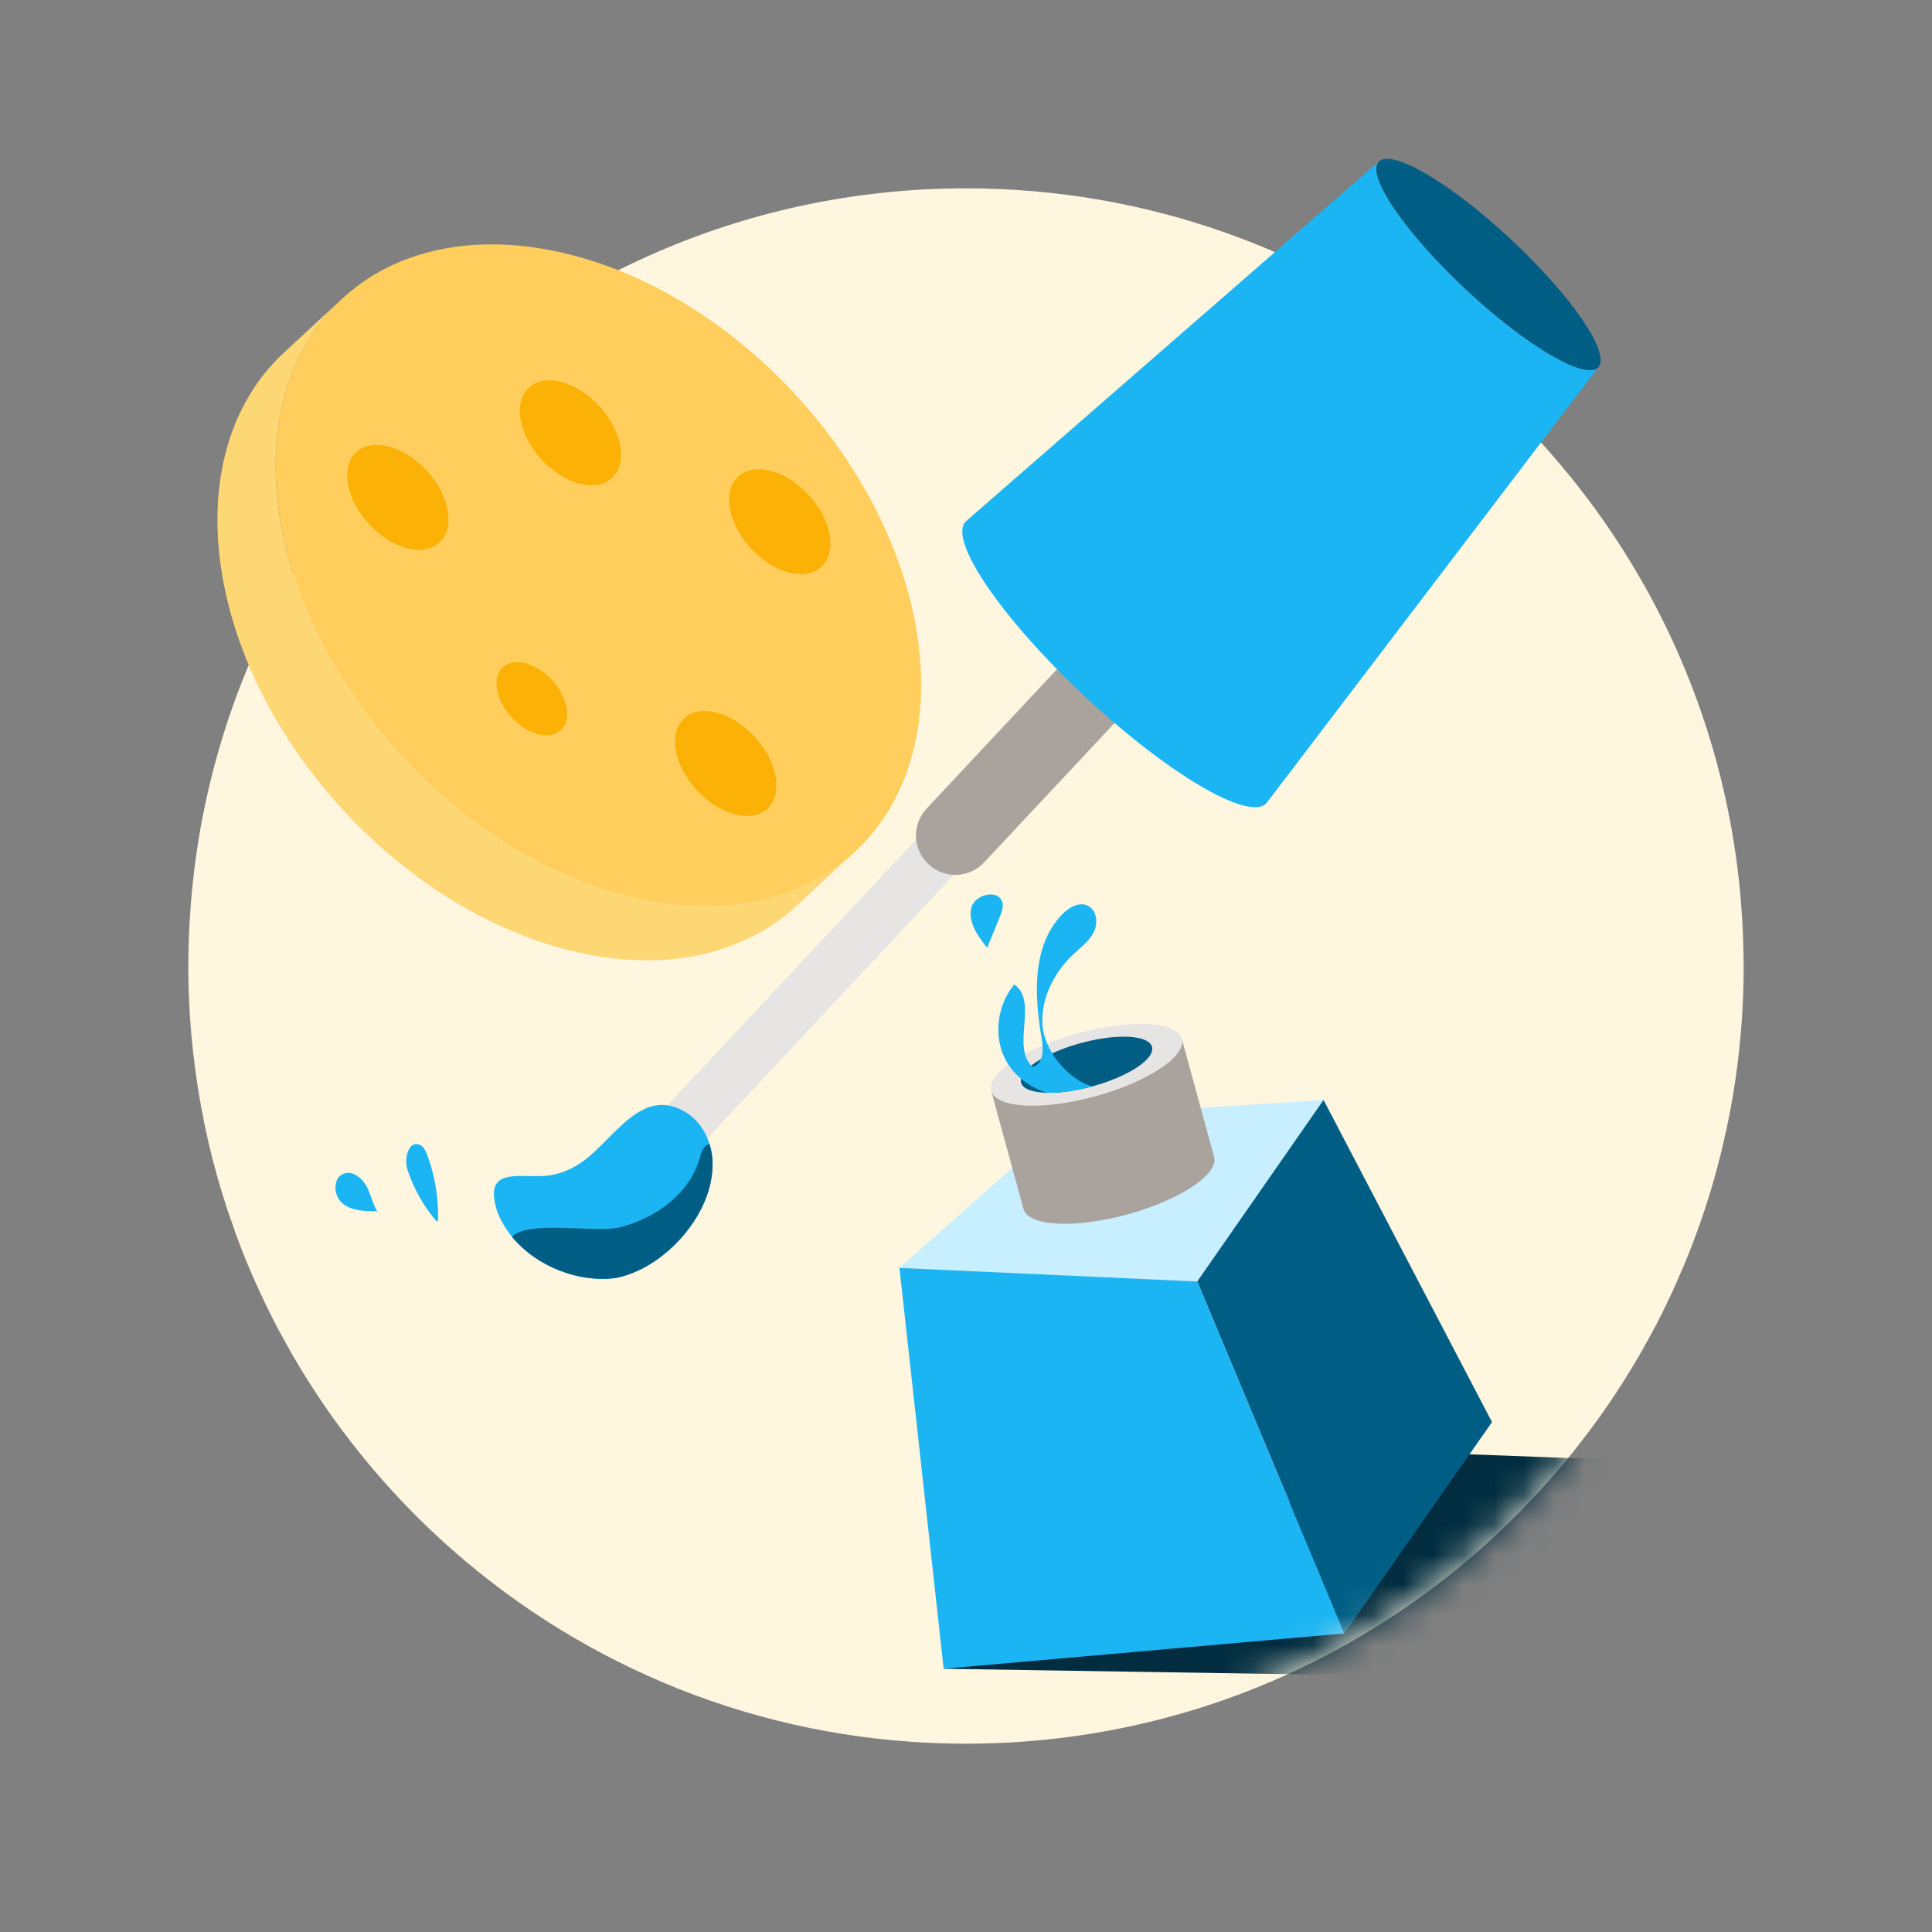 <svg width="64" height="64" viewBox="0 0 64 64" fill="none" xmlns="http://www.w3.org/2000/svg">
<rect x="0" y="0" width="64" height="64" fill="#808080" stroke="none"/>
<path d="M57.761 32C57.761 33.248 57.672 34.475 57.501 35.677C57.391 36.452 57.246 37.216 57.063 37.969C57.038 38.087 57.009 38.206 56.977 38.324C56.739 39.277 56.447 40.204 56.103 41.108C56.087 41.153 56.07 41.198 56.053 41.243C55.929 41.567 55.802 41.885 55.66 42.197C55.628 42.273 55.596 42.346 55.562 42.42V42.423C55.46 42.658 55.356 42.89 55.243 43.118C55.119 43.385 54.989 43.645 54.852 43.905C54.78 44.042 54.707 44.175 54.635 44.308C54.474 44.603 54.308 44.895 54.134 45.185C53.594 46.091 52.999 46.962 52.349 47.793C52.318 47.833 52.288 47.872 52.257 47.911C52.15 48.049 52.042 48.186 51.93 48.321C51.834 48.44 51.736 48.557 51.636 48.673C51.535 48.795 51.431 48.913 51.327 49.032C51.122 49.264 50.912 49.492 50.698 49.717C50.461 49.968 50.217 50.214 49.969 50.456C49.743 50.678 49.515 50.896 49.28 51.107C49.034 51.33 48.782 51.549 48.527 51.762C48.349 51.911 48.169 52.059 47.986 52.203C47.417 52.654 46.829 53.082 46.222 53.484C42.147 56.188 37.26 57.762 32 57.762C25.691 57.762 19.913 55.494 15.435 51.729C14.668 51.085 13.939 50.397 13.254 49.668C12.885 49.278 12.53 48.877 12.187 48.464C11.393 47.51 10.668 46.498 10.017 45.436C9.976 45.368 9.934 45.3 9.894 45.232C9.809 45.091 9.726 44.95 9.645 44.809L9.295 44.175C9.214 44.03 9.138 43.885 9.064 43.738C8.905 43.428 8.751 43.112 8.606 42.794C8.371 42.293 8.155 41.781 7.955 41.263C7.905 41.13 7.854 40.996 7.807 40.861C7.787 40.805 7.766 40.751 7.749 40.692C7.696 40.547 7.644 40.402 7.595 40.256C7.515 40.025 7.44 39.792 7.368 39.557C7.141 38.817 6.945 38.064 6.785 37.294C6.618 36.49 6.488 35.67 6.395 34.837C6.389 34.787 6.383 34.741 6.38 34.692C6.354 34.475 6.337 34.258 6.319 34.038C6.299 33.8 6.285 33.564 6.273 33.323C6.273 33.297 6.27 33.274 6.27 33.248C6.248 32.834 6.238 32.42 6.238 32C6.238 31.846 6.238 31.696 6.244 31.542C6.248 31.277 6.256 31.01 6.27 30.747C6.282 30.501 6.297 30.255 6.317 30.009C6.331 29.814 6.348 29.621 6.368 29.429C6.374 29.352 6.383 29.277 6.392 29.198C6.427 28.851 6.469 28.507 6.525 28.168C6.53 28.113 6.54 28.058 6.548 28.003C6.557 27.948 6.565 27.893 6.574 27.838C6.765 26.654 7.04 25.497 7.388 24.37C7.437 24.213 7.486 24.058 7.538 23.901C7.556 23.845 7.576 23.79 7.595 23.734C7.763 23.233 7.948 22.738 8.148 22.252C8.378 21.686 8.629 21.131 8.901 20.587C8.916 20.555 8.933 20.526 8.947 20.494C9.347 19.69 9.79 18.911 10.276 18.156C10.342 18.046 10.412 17.938 10.484 17.831C10.534 17.756 10.586 17.68 10.637 17.604C11.197 16.774 11.804 15.976 12.456 15.22C12.677 14.962 12.903 14.708 13.136 14.46C13.689 13.864 14.27 13.294 14.878 12.753C15.087 12.566 15.3 12.383 15.516 12.204C16.097 11.718 16.701 11.259 17.325 10.827C18.627 9.921 20.019 9.131 21.484 8.476C24.695 7.038 28.254 6.239 32 6.239C35.023 6.239 37.923 6.759 40.618 7.716C42.738 8.468 44.73 9.491 46.553 10.741C48.294 11.937 49.883 13.341 51.28 14.917C51.531 15.199 51.774 15.487 52.012 15.779C52.574 16.473 53.101 17.195 53.59 17.945C54.093 18.715 54.556 19.514 54.975 20.339C56.649 23.63 57.636 27.329 57.747 31.248C57.757 31.497 57.759 31.748 57.759 32H57.761Z" fill="#FFF6E0"/>
<mask id="mask0_215_102" style="mask-type:luminance" maskUnits="userSpaceOnUse" x="2" y="4" width="56" height="54">
<path d="M57.749 31.248C57.638 27.329 56.651 23.63 54.977 20.339C54.558 19.514 54.095 18.715 53.593 17.945C53.53 17.848 53.464 17.753 53.4 17.657C54.044 17.209 54.645 16.677 55.136 15.962C57.454 12.582 55.944 7.438 52.433 5.326C48.923 3.213 44.133 3.961 40.97 6.563C40.614 6.854 40.276 7.168 39.947 7.49C37.444 6.678 34.774 6.239 32 6.239C28.83 6.239 25.795 6.813 22.991 7.86C21.583 7.37 20.055 7.216 18.56 7.072C15.998 6.826 13.423 6.579 10.852 6.731C8.99 6.841 7.054 7.197 5.587 8.348C3.673 9.85 2.931 12.388 2.524 14.788C2.307 16.067 2.155 17.387 2.433 18.654C2.671 19.733 3.21 20.719 3.744 21.686C4.701 23.419 5.671 25.16 6.762 26.811C6.692 27.151 6.628 27.493 6.573 27.839C6.564 27.894 6.556 27.949 6.547 28.004C6.539 28.059 6.529 28.114 6.524 28.169C6.468 28.508 6.426 28.852 6.39 29.199C6.382 29.278 6.373 29.352 6.367 29.43C6.347 29.622 6.33 29.816 6.316 30.01C6.295 30.256 6.281 30.502 6.269 30.748C6.255 31.011 6.246 31.278 6.243 31.544C6.237 31.697 6.237 31.848 6.237 32.001C6.237 32.421 6.246 32.835 6.269 33.249C6.269 33.275 6.272 33.298 6.272 33.324C6.284 33.565 6.298 33.802 6.318 34.039C6.336 34.259 6.353 34.476 6.379 34.693C6.382 34.742 6.388 34.788 6.394 34.838C6.486 35.672 6.617 36.491 6.784 37.295C6.944 38.065 7.14 38.818 7.366 39.558C7.439 39.793 7.514 40.026 7.594 40.257C7.643 40.403 7.695 40.548 7.748 40.693C7.765 40.752 7.786 40.806 7.806 40.862C7.853 40.997 7.904 41.131 7.954 41.264C8.154 41.782 8.37 42.294 8.605 42.795C8.75 43.114 8.903 43.429 9.062 43.739C9.137 43.886 9.213 44.031 9.294 44.176L9.644 44.81C9.725 44.952 9.808 45.092 9.893 45.233C9.933 45.301 9.974 45.37 10.016 45.437C10.667 46.499 11.392 47.511 12.186 48.465C12.529 48.878 12.884 49.279 13.253 49.669C13.938 50.398 14.667 51.086 15.434 51.73C19.912 55.495 25.69 57.763 31.999 57.763C37.259 57.763 42.146 56.189 46.221 53.485C46.828 53.083 47.416 52.655 47.985 52.204C48.167 52.06 48.348 51.913 48.526 51.763C48.781 51.55 49.033 51.331 49.279 51.108C49.514 50.897 49.742 50.679 49.968 50.456C50.215 50.215 50.46 49.969 50.697 49.718C50.911 49.493 51.121 49.265 51.326 49.032C51.429 48.914 51.534 48.796 51.635 48.674C51.734 48.558 51.833 48.441 51.929 48.322C52.041 48.187 52.149 48.05 52.256 47.913C52.287 47.873 52.317 47.834 52.348 47.794C52.998 46.963 53.593 46.092 54.133 45.186C54.307 44.896 54.473 44.604 54.634 44.309C54.706 44.176 54.779 44.043 54.851 43.906C54.988 43.646 55.118 43.386 55.242 43.119C55.355 42.891 55.459 42.659 55.561 42.425V42.421C55.595 42.347 55.627 42.274 55.659 42.198C55.801 41.886 55.928 41.568 56.052 41.244C56.069 41.199 56.086 41.154 56.102 41.109C56.446 40.205 56.738 39.278 56.976 38.325C57.008 38.207 57.037 38.089 57.062 37.97C57.245 37.217 57.39 36.453 57.5 35.678C57.67 34.476 57.76 33.249 57.76 32.001C57.76 31.749 57.758 31.498 57.748 31.249L57.749 31.248Z" fill="white"/>
</mask>
<g mask="url(#mask0_215_102)">
<path d="M31.26 55.28L54.939 55.652L61.083 48.64L46.172 48.082L31.26 55.28Z" fill="#022D40"/>
<path d="M37.758 22.4L36.509 21.232L21.346 37.43L22.595 38.598L37.758 22.4Z" fill="#E7E5E4"/>
<path d="M37.194 23.66C37.687 23.134 37.659 22.309 37.133 21.817C36.607 21.324 35.782 21.351 35.289 21.877L30.695 26.785C30.203 27.311 30.23 28.136 30.756 28.629C31.282 29.121 32.108 29.094 32.6 28.568L37.194 23.66Z" fill="#A9A29D"/>
<path d="M23.602 38.672C23.55 40.309 21.978 42.025 20.404 42.334C19.17 42.502 17.769 41.955 16.962 40.971C16.748 40.709 16.576 40.418 16.46 40.1C16.023 38.648 17.135 39.023 18.101 38.949C18.525 38.904 18.928 38.739 19.276 38.495L19.294 38.483C20.339 37.741 21.253 35.964 22.708 36.84C23.102 37.077 23.371 37.466 23.505 37.899C23.583 38.148 23.616 38.413 23.602 38.672Z" fill="#1BB5F3"/>
<path d="M44.548 32.191L44.599 32.12C44.586 32.146 44.569 32.17 44.548 32.191Z" fill="#C8EFFF"/>
<path d="M41.953 26.607C41.376 27.224 38.677 25.634 35.925 23.058C33.173 20.482 31.41 17.894 31.986 17.278L32.038 17.233L45.67 5.357C45.249 5.807 46.537 7.696 48.545 9.577C50.554 11.457 52.524 12.617 52.945 12.166L41.994 26.552L41.952 26.606L41.953 26.607Z" fill="#1BB5F3"/>
<path d="M52.946 12.166C52.525 12.617 50.555 11.457 48.546 9.577C46.538 7.696 45.25 5.807 45.672 5.357C46.093 4.907 48.062 6.067 50.072 7.948C52.08 9.828 53.367 11.717 52.946 12.168V12.166Z" fill="#005E85"/>
<path d="M23.602 38.672C23.55 40.309 21.978 42.025 20.404 42.334C19.17 42.502 17.769 41.955 16.962 40.971C17.495 40.403 19.74 40.853 20.52 40.659C21.727 40.358 22.881 39.519 23.193 38.315C23.239 38.136 23.346 37.901 23.505 37.899C23.583 38.148 23.616 38.413 23.602 38.672Z" fill="#005E85"/>
<path d="M29.795 42.001L39.66 42.451L43.844 36.437L35.459 36.98L29.795 42.001Z" fill="#C8EFFF"/>
<path d="M39.149 34.411C39.307 34.987 38.02 35.84 36.277 36.317C34.535 36.794 32.993 36.712 32.835 36.136C32.677 35.56 33.963 34.708 35.707 34.231C37.451 33.755 38.991 33.836 39.149 34.411Z" fill="#E7E5E4"/>
<path d="M36.188 35.987C37.386 35.66 38.27 35.074 38.162 34.678C38.054 34.282 36.995 34.227 35.797 34.555C34.599 34.882 33.716 35.468 33.824 35.864C33.932 36.26 34.991 36.315 36.188 35.987Z" fill="#005E85"/>
<path d="M39.149 34.411L40.219 38.323C40.377 38.899 39.09 39.752 37.347 40.228C35.604 40.705 34.063 40.625 33.905 40.049L32.835 36.136C32.993 36.712 34.533 36.794 36.278 36.317C38.022 35.84 39.307 34.987 39.149 34.411Z" fill="#A9A29D"/>
<path d="M39.66 42.451L44.532 54.109L49.425 47.109L43.844 36.437L39.66 42.451Z" fill="#005E85"/>
<path d="M39.66 42.451L29.795 42.001L31.26 55.28L44.532 54.109L39.66 42.451Z" fill="#1BB5F3"/>
<path d="M34.693 36.204C33.971 35.979 33.378 35.47 33.163 34.746C32.947 34.02 33.117 33.194 33.6 32.611C34.403 33.165 33.485 34.676 34.2 35.34C34.554 35.274 34.574 34.779 34.511 34.425C34.259 32.994 34.177 31.332 35.187 30.288C35.408 30.06 35.742 29.866 36.03 30C36.333 30.142 36.383 30.576 36.234 30.876C36.084 31.175 35.804 31.381 35.559 31.61C34.927 32.2 34.494 33.04 34.53 33.905C34.566 34.77 35.354 35.755 36.186 35.992C35.712 36.103 35.455 36.162 34.985 36.198" fill="#1BB5F3"/>
<path d="M32.692 31.384C32.388 31.006 32.066 30.552 32.175 30.08C32.284 29.608 33.111 29.438 33.209 29.913C33.241 30.067 33.18 30.224 33.12 30.37C32.98 30.715 32.841 31.058 32.7 31.403" fill="#1BB5F3"/>
<path d="M12.656 40.318C12.396 40.085 12.331 39.712 12.19 39.392C12.049 39.072 11.722 38.76 11.392 38.877C11.017 39.01 11.037 39.605 11.343 39.86C11.649 40.115 12.083 40.126 12.481 40.124" fill="#1BB5F3"/>
<path d="M14.484 40.486C14.047 39.982 13.71 39.391 13.5 38.757C13.377 38.388 13.529 37.779 13.892 37.918C14.03 37.97 14.1 38.121 14.152 38.258C14.405 38.938 14.528 39.666 14.511 40.392" fill="#1BB5F3"/>
<path d="M11.334 9.897C14.923 6.572 21.633 7.98 26.321 13.041C31.01 18.102 31.901 24.9 28.313 28.224C27.985 28.528 27.631 28.791 27.256 29.017C26.308 29.586 25.219 29.909 24.051 29.998C20.618 30.266 16.507 28.513 13.326 25.079C10.145 21.646 8.711 17.413 9.241 14.01C9.419 12.852 9.824 11.791 10.464 10.89C10.717 10.531 11.007 10.2 11.334 9.895V9.897Z" fill="#FFCE5C"/>
<path d="M9.405 11.683L11.333 9.897C11.006 10.2 10.716 10.532 10.463 10.891C9.823 11.792 9.418 12.852 9.239 14.011C8.71 17.414 10.144 21.647 13.325 25.081C16.506 28.514 20.617 30.267 24.05 29.999C25.218 29.91 26.307 29.586 27.254 29.018C27.631 28.793 27.984 28.529 28.311 28.225L26.383 30.012C25.955 30.407 25.484 30.737 24.977 30.998C21.226 32.949 15.526 31.326 11.396 26.867C7.266 22.409 6.082 16.603 8.314 13.01C8.613 12.524 8.978 12.079 9.405 11.683Z" fill="#FED775"/>
<path d="M25.417 26.789C25.947 26.302 25.76 25.238 25 24.411C24.241 23.584 23.195 23.308 22.666 23.795C22.136 24.282 22.323 25.346 23.082 26.173C23.842 27 24.887 27.276 25.417 26.789Z" fill="#FBB105"/>
<path d="M27.207 18.779C27.736 18.292 27.55 17.227 26.79 16.401C26.03 15.574 24.985 15.298 24.456 15.785C23.926 16.271 24.113 17.336 24.872 18.163C25.632 18.99 26.677 19.265 27.207 18.779Z" fill="#FBB105"/>
<path d="M14.556 17.973C15.085 17.486 14.899 16.421 14.139 15.595C13.379 14.768 12.334 14.492 11.804 14.979C11.275 15.466 11.461 16.53 12.221 17.357C12.981 18.184 14.026 18.459 14.556 17.973Z" fill="#FBB105"/>
<path d="M18.576 24.19C18.945 23.85 18.815 23.108 18.286 22.531C17.756 21.955 17.027 21.762 16.657 22.102C16.288 22.442 16.418 23.184 16.947 23.761C17.477 24.337 18.206 24.529 18.576 24.19Z" fill="#FBB105"/>
<path d="M20.272 15.835C20.802 15.348 20.615 14.283 19.856 13.457C19.096 12.63 18.051 12.354 17.521 12.841C16.991 13.328 17.178 14.392 17.938 15.219C18.697 16.046 19.743 16.322 20.272 15.835Z" fill="#FBB105"/>
</g>
</svg>
